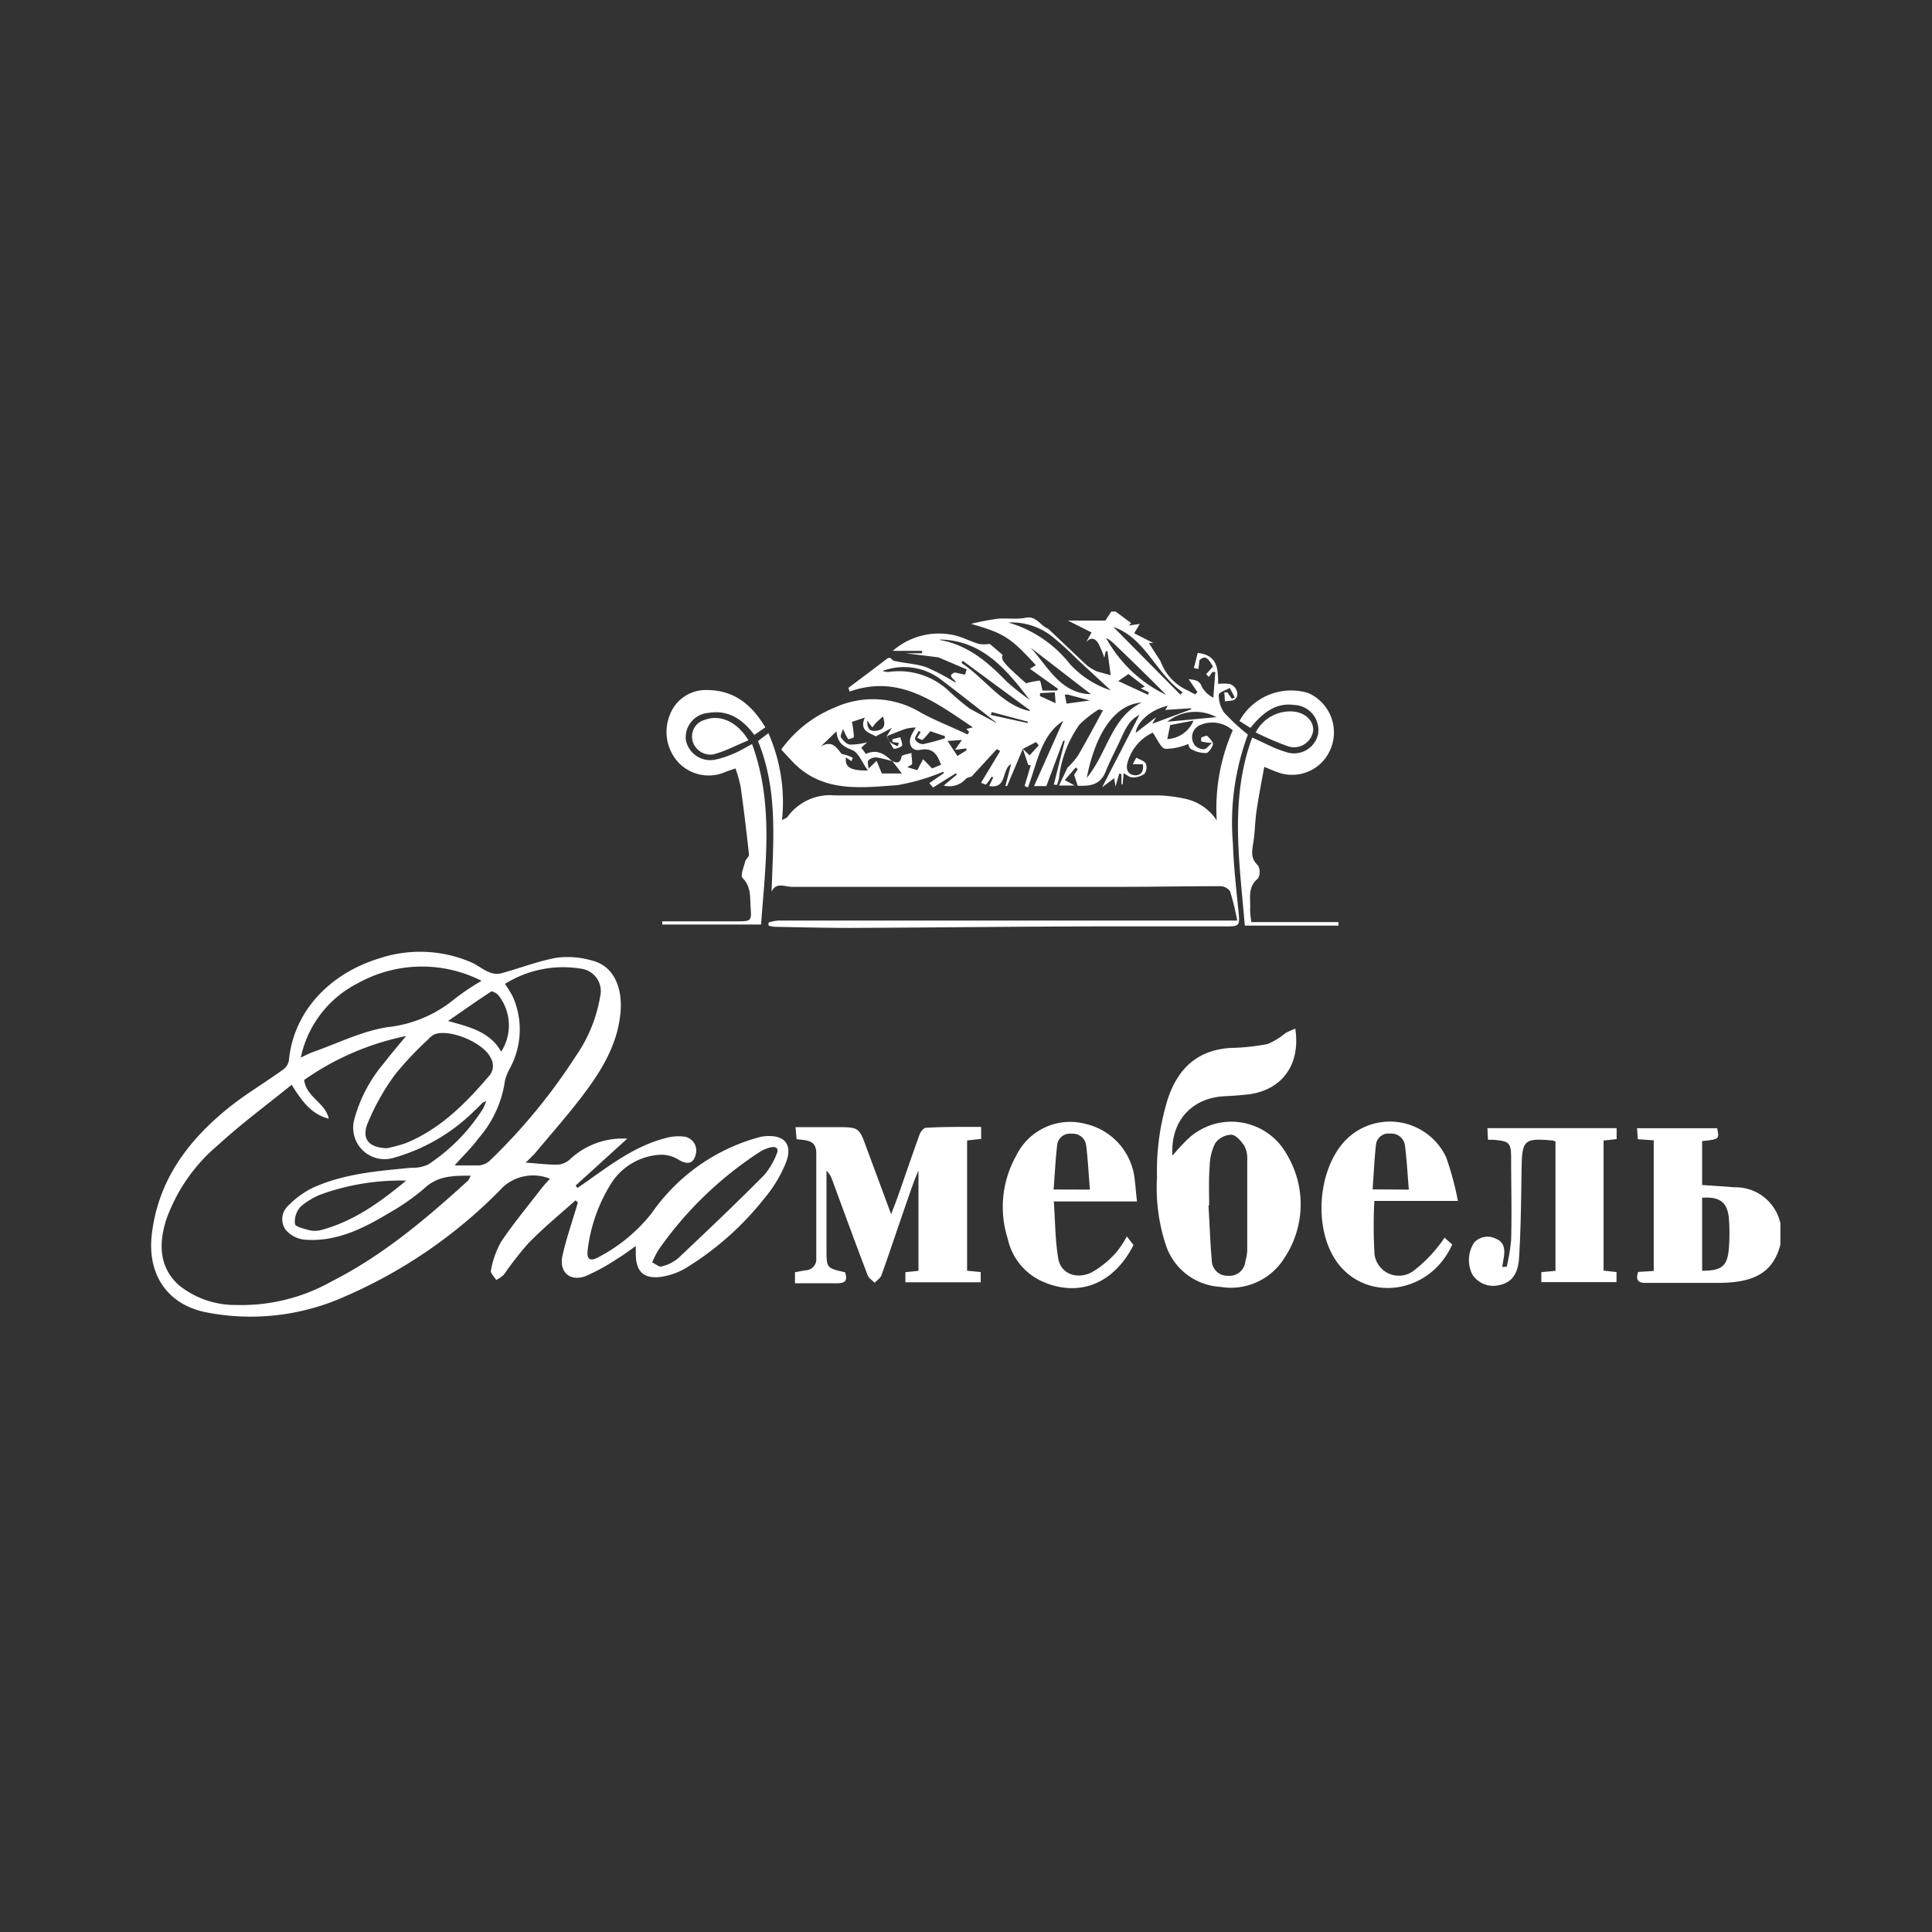 <?xml version="1.0" encoding="UTF-8"?> <svg xmlns="http://www.w3.org/2000/svg" viewBox="0 0 176 176"><rect x="0" y="0" width="176" height="176" fill="#333333" stroke="none"/> <defs> <style>.cls-1{fill:#fff;}</style> </defs> <title>Logos for mebeltex site 28_11</title> <g id="Layer_1" data-name="Layer 1"> <g id="_1jdYZQ" data-name="1jdYZQ"> <path class="cls-1" d="M88.52,70.73c-.19.08-.43.1-.55.24a2,2,0,0,1-2,.59l1.2-1-.09-.12L85,71.74l-.34-.4L86,70.42l-.09-.11a19.54,19.54,0,0,1-4.12,1.21c-3.34.24-6.83.72-9.54-2.08-.35-.36-.69-.74-1.08-1.16a11.13,11.13,0,0,1,4.86-3.82,8.39,8.39,0,0,1,7.84.45c1.36.75,2.84,1.31,4.27,2l.15-.23-.26-.28.6-.14C85.24,64,81.94,61.39,77.4,63l-.11-.34c1.17-.88,2.34-1.75,3.5-2.64.35-.27.45.13.65.18,1,.23,2,.26,2.94.58a19.57,19.57,0,0,1,2.67,1.41c.06-.3-.9-.58-.07-.93l.93.2.15-.48-2.58-1.1-3-.37v0H84v-.22H81.33a6.4,6.4,0,0,1,5.7-1.4c.73.19,1.41.55,2.14.77a3.5,3.5,0,0,0,1,0l1.17,1c-.18.41,0,.71,2.14,2.59A6.82,6.82,0,0,1,94.72,62c.07,0,.15.54.25.91h1.31l.1-.16-2.55-1.82.53-.34c-2.34-2.55-2.9-2.89-5.9-3.76a24,24,0,0,1,2.39-.46c.84-.09,1.73.08,2.55-.09,1-.23,1.37.73,2.09,1,1.18,1.11,2.35,2.24,3.54,3.35a5.4,5.4,0,0,0,.88.53l1.27.35-.29-2.18-.16,0-.13.58a10,10,0,0,0-.54-1.29c-.3-.49-.71-.61-1.13-.1l.51-.9-2.16-1.09h3.42l.54-.82h.38l1.43,1.05-.22.22,1-.14-.51.85,1.75.89-.41,0,1.07,1.67a4.63,4.63,0,0,0,2.52,2.67l.62.34.21-.22-.8-1.17c.5.06,1,.08,1.2.69a2.51,2.51,0,0,0,1.05,1l.18-2.34h-.27l-.31.44a2,2,0,0,1-.25-.24c.18-.22.38-.43.62-.7-.32-.48-.6-1.19-1.23-.58l-.1.8-.41-.08.35-1.38c1.87.21,1.84,1.52,1.86,2.82a4.49,4.49,0,0,1,1,0c.65.15,1,1,.54,1.39-.2.19-.61.14-.92.2l-.06-.82.28,0,.41.59.26-.12-.45-.87c-.37.21-1,.41-1,.62a2.71,2.71,0,0,0,.49,1.63,20,20,0,0,0,2.16,2,22.86,22.86,0,0,0-1.37,9.84c.07,2.11.31,4.22.52,6.33.12,1.22.08,1.31-1.13,1.3-3.25,0-6.51,0-9.77,0-8.19,0-16.38.11-24.57.14-2.28,0-4.55-.06-6.83-.1a3.21,3.21,0,0,1-.52-.11l0-.28a4,4,0,0,1,.89-.18c2.41,0,4.81,0,7.22,0h33.89c.18,0,.37,0,.7,0a25.24,25.24,0,0,0-.65-2.66,1.11,1.11,0,0,0-.89-.47c-3.1,0-6.2.06-9.29.06-9.91,0-19.81,0-29.72,0-.65,0-1.46-.47-1.87.44.14-4.6.61-9.22-1.24-13.72L70,66.79a15.63,15.63,0,0,1,1.24,7.92c.24-.14.43-.19.51-.31a4.78,4.78,0,0,1,4.32-1.94c9.84,0,19.68,0,29.52,0a13.31,13.31,0,0,1,2.25.28,4.59,4.59,0,0,1,3,2,17.77,17.77,0,0,1,1.46-8.21,2.8,2.8,0,0,0-2.92-.5,1.2,1.2,0,0,0-.51,1.89,1.12,1.12,0,0,0,.81.33c.22,0,.41-.31.74-.58-.49,0-.76-.08-1-.13,0,0,0-.3,0-.33s.49-.24.57-.16.55.53.51.75-.38.78-.62.8a2.71,2.71,0,0,1-1.36-.35c-.2-.1-.27-.47-.27-.48a5.4,5.4,0,0,1-2.09.45c-.44-.09-.72-.89-1.15-1.48a4.27,4.27,0,0,0-2.32,2.82c-.12.52.06,1,.65,1.06s.88-.37.77-1h-.92l.32-.6c.3.18.73.28.87.54a1,1,0,0,1-.13.94,1.83,1.83,0,0,1-1.1.32c-.25,0-.5-.23-.79-.38l-.09,1h-.11v-.92l-.2-.05-.34,1.19-.12-.77-1.1.83,3.4-6.6c-.76.41-1.11.88-1.68,2.16-.46,1-1,2-1.43,3.09-.51,1.2-1.51,1.24-2.52,1.21l-.32-1,.33-.5L98,69.91l-1,1.15.9.5H96.47l.78-1.63a6.87,6.87,0,0,0,.94-1.08c.79-1.35,1.52-2.73,2.29-4.14l-.38-.09A10.72,10.72,0,0,0,98.34,66a10.51,10.51,0,0,0-1.85,4.71c0,.27-.12.53-.19.79L96,71.48l1-4-.14,0-1.54,4.13H94.2l2.65-5.94c-2.06,1.35-2.36,3.87-3.21,6.06l-.3-.13.56-1.9-.22,0c-.17-.49-.34-1-.5-1.48l.61.59.84-.91-.25-.3-1.21.63L91.75,71.6l-.16,0,.52-2c-.89.49-.33,2.3-2,2l.37-.77-.14-.08a5.63,5.63,0,0,1-.52.73s-.3-.11-.45-.17l1.74-2.89-.3-.18Zm17.63-6.06.24-.37c-1.53.3-2.83,1.49-2.93,2.46l1.86-1.43-.35.6,3.54-1.31v-.1ZM79.78,67.08c-.61-.35-1.51-.5-1-1.71l-1.17.39a10.71,10.71,0,0,1,.18,1.38c0,.06-.48.24-.53.18a5.53,5.53,0,0,1-.46-.92c-.09.32-.28.64-.19.77.19.28.51.63.81.66A6.11,6.11,0,0,0,79,67.62l-.54.49.42.57c1-.46,1.71,0,2.38.66A10.45,10.45,0,0,0,79.85,69a1,1,0,0,0-.74.27c-.12.12,0,.45,0,.76l.75-.72.47,1.15h1.83l-.88-1.14c.45.22.72.22.85-.39,0-.17.59-.23.9-.34,0,.32.07.63.06,1,0,.07-.19.14-.43.3l.9.27.53-1,.82.84.82-.33c-.37-1-.77-1.58-1.92-1.36-.76.14-1.11-.53-.81-1.27.09-.22.23-.42.42-.77a4.68,4.68,0,0,0-.9.12c-.59.2-1.16.45-1.74.67h0l.47-.75Zm21.41-4.19L98.07,60a28.65,28.65,0,0,0-2.31-2.09,6,6,0,0,0-3.91-1.2,11.05,11.05,0,0,1,5.63,3.8A8.73,8.73,0,0,0,101.19,62.89ZM104,64c-2.57.19-4.24,3-5,6.86C100.89,68.58,101.22,65.36,104,64Zm-18.38-5.7c2.54.45,4.35,2,6.08,3.78a21.15,21.15,0,0,0,2.09,1.66C91.7,61,89.49,58.34,85.64,58.26Zm5.11,7.6,0-.11c-1.62-1.25-3.22-2.53-4.85-3.76a5.56,5.56,0,0,0-5.47-.91,1.2,1.2,0,0,0,.62.08,6.63,6.63,0,0,1,5.4,1.74,21.66,21.66,0,0,0,1.88,1.59C89.12,65,90,65.41,90.75,65.86Zm10.06-7.73a12.31,12.31,0,0,0,5.44,5.13c-1.58-1.61-3.2-3.18-4.83-4.74A4.22,4.22,0,0,0,100.81,58.13ZM77.06,69c-.1.89.4,1.21,2,1.19-.53-.74-.85-1.63-1.42-1.86-.78-.32-1.34-.59-1.44-1.71L74.77,68c1.07-.61,1.45.14,1.91.69a3.26,3.26,0,0,1,1,.34,3.23,3.23,0,0,1-.11.31ZM93.89,59c1.6,1.77,2.73,4.17,5.49,4.24Zm7.42-2,6.22,6.28.2-.22C105.27,61.36,104.3,58,101.31,57.08Zm-7.49,7.7L87.71,60.2l-.13.19C89.75,61.8,91.22,64.22,93.82,64.78Zm12.52,2.63a2.74,2.74,0,0,0,2.39-1.69l-2.13.41Zm4.47-2a4.06,4.06,0,0,0-4.47.42Zm-8.94-3.29,2.7,1.25.1-.22-.75-.36.37-.16-1.49-1.15Zm-18,4.64-.18-.09c-.12.26-.39.57-.32.78a.85.85,0,0,0,.71.42,18.59,18.59,0,0,0,2-.54l0-.19-1.34-.45a6.08,6.08,0,0,1-.71.8c-.06,0-.31-.13-.47-.2Zm2.45.82.9,1.37.84-.53L88,68.18l-1,.13.63-.9ZM79,65.64c0,.79.25,1,.83.93.75-.11.86-.53.6-1.3-.24.22-.43.38-.6.55s-.24.3-.36.45ZM97,63.28l.16.82,2.13-.29-2-.53A1.37,1.37,0,0,0,97,63.28Zm-.91-.21-1.35.07,0,.27,1.42.65Zm-5.74,1.8-.1.26,3.38.74,0-.13Z"></path> <path class="cls-1" d="M162.19,113.37c-.75,3-3.07,3.47-5.64,3.5-2.21,0-4.43,0-6.64,0-.71,0-.91-.28-.68-1l1.42-.09V103.88l-1.45-.1-.07-1h7.3c.2,1,.2,1-1.37,1.17v4c1,.07,2,.13,2.94.21a4.17,4.17,0,0,1,4.19,3.29Zm-7.13-4.26v6.65c1.74,0,2.3-.38,2.43-2a16.72,16.72,0,0,0,0-2.83C157.34,109.48,156.62,109,155.06,109.11Z"></path> <path class="cls-1" d="M47.89,105.91c1.16.08,2.07.21,3,.18a1.88,1.88,0,0,0,1.12-.56,7,7,0,0,1,5.13-1.8L52.44,108l.16.22c.33-.23.67-.45,1-.69,2.21-1.57,4.4-3.19,7.1-3.87a4.21,4.21,0,0,1,1.5-.13,1.28,1.28,0,0,1,1.19,1.59c-.2.87-.71,1-1.48.58a3.07,3.07,0,0,0-1.64-.51,5.65,5.65,0,0,0-4.49,2.46,14.62,14.62,0,0,0-2.25,6.27c-.09.8.23,1,.92.64a15,15,0,0,0,4.93-4.06,17.47,17.47,0,0,1,9.7-6.88,2.52,2.52,0,0,1,.46-.1c1.93-.22,2.76.73,2,2.53a12.06,12.06,0,0,1-1.91,3.12,27.16,27.16,0,0,1-7.29,6.43,6.24,6.24,0,0,1-2.22.73c-1.5.16-2.16-.51-2.2-2,0-.21,0-.43,0-.82-.62.43-1.13.83-1.68,1.15a18.15,18.15,0,0,1-2.89,1.59c-1.43.53-2.44-.37-2.11-1.86s.82-2.89,1.25-4.34c.05-.17.1-.34.16-.5l-.22-.2c-1.47,1.31-3,2.56-4.38,4a31,31,0,0,0-2.15,2.77,3,3,0,0,1-.7.48c-.17-.29-.54-.62-.48-.85a8.28,8.28,0,0,1,.92-2.61c1.1-1.65,2.38-3.18,3.59-4.76.27-.35.57-.67.87-1a4.09,4.09,0,0,0-4.23.71,44.75,44.75,0,0,1-14.41,10,21,21,0,0,1-12.87,1.42c-3.46-.78-5.18-3.53-4.76-7.07.57-4.86,3.22-8.43,6.83-11.39,1.61-1.32,3.42-2.38,5.11-3.6a1.33,1.33,0,0,0,.55-.85c.42-4.5,3.76-7.93,8.22-9.29a11.76,11.76,0,0,1,8.42.37c.55.24,1,.64,1.57.87a1.76,1.76,0,0,0,1.08.13c1.7-.46,3.35-1.11,5.07-1.43a7.94,7.94,0,0,1,3.17.23c2.11.49,2.82,2.52,2.69,4.55-.2,3-1.71,5.46-3.46,7.77-1.39,1.83-2.93,3.56-4.4,5.33ZM26.57,98.82c-2.31,1.87-4.6,3.56-6.68,5.47a15.77,15.77,0,0,0-4.76,6.86c-.66,2.12-.66,4.23,1.12,5.89a8.17,8.17,0,0,0,5.26,1.84,16.72,16.72,0,0,0,8.72-2.16c4.65-2.35,8.58-5.69,12.4-9.16a2.48,2.48,0,0,0,.25-.46c-1.59,0-3,0-4.23,1.16a20.18,20.18,0,0,1-3.26,2.27c-2.35,1.41-4.8,2.63-7.65,2.4A2.61,2.61,0,0,1,26,112a1.67,1.67,0,0,1,.27-2.18,8.17,8.17,0,0,1,2.19-1.6c2.85-1.31,6-1.55,9-1.84a3.33,3.33,0,0,0,1.55-.3A16.84,16.84,0,0,0,44,101c.1-.18.17-.39.3-.7a2.27,2.27,0,0,0-.34.16c-.23.22-.44.45-.67.66a17,17,0,0,1-7.35,4.33A2.86,2.86,0,0,1,32.27,102a13.17,13.17,0,0,1,2.64-5.07c.62-.81,1.28-1.58,2.08-2.55a24.72,24.72,0,0,0-9.28,4c.19,1.58,1.95,2.09,2.24,3.53C28.36,101.5,27.52,100.34,26.57,98.82Zm14.84,7.35c.87,0,1.54,0,2.19,0a1.74,1.74,0,0,0,1-.42,52.74,52.74,0,0,0,7.82-9.49,13.38,13.38,0,0,0,2.25-5.47,2.06,2.06,0,0,0-1.59-2.52A10,10,0,0,0,46,89.63a11.41,11.41,0,0,1,.7,1.13,7.39,7.39,0,0,1-.25,6.56A4.34,4.34,0,0,0,46,98.45a10.12,10.12,0,0,1-2.42,5.26C43,104.52,42.22,105.26,41.41,106.17Zm-6.17-1.57a13.57,13.57,0,0,0,1.72-.46c3.13-1.28,5.44-3.6,7.58-6.11a1.38,1.38,0,0,0,.16-1.66C44.07,95,41,93.7,39.6,94.22a1.85,1.85,0,0,0-.59.46,30.65,30.65,0,0,0-3,3.18,21,21,0,0,0-2.56,4.57C32.94,103.84,33.69,104.55,35.24,104.6Zm8.63-15.25a12,12,0,0,0-11.29.23,9.85,9.85,0,0,0-5.18,6.77,11.22,11.22,0,0,1,1.05-.49c2.28-.8,4.52-1.93,6.86-2.29A11.48,11.48,0,0,0,41.41,91,22.33,22.33,0,0,1,43.87,89.35ZM59.41,115c.32.15.64.44.85.37a3.62,3.62,0,0,0,1.51-.74c2.66-2.51,5.29-5,7.88-7.62a6.85,6.85,0,0,0,1.09-1.86c.24-.5,0-.74-.53-.63a3.25,3.25,0,0,0-1,.42A33.45,33.45,0,0,0,60,113.84,9.26,9.26,0,0,0,59.41,115ZM37,107.55a21.49,21.49,0,0,0-7.52,1.17,6.37,6.37,0,0,0-2.1,1.21,2,2,0,0,0-.51,1.55c0,.27.84.46,1.32.59a2.25,2.25,0,0,0,1,0C32.24,111.27,34.66,109.49,37,107.55Zm8.65-11.74a4.42,4.42,0,0,0-.25-5.15c-.16-.18-.55-.4-.66-.33-1.32.86-2.62,1.78-3.92,2.68C42.81,93.56,44.64,94,45.66,95.81Z"></path> <path class="cls-1" d="M118,93.71c.5,3.34-1.27,5.66-4.4,6-.66.07-1.32.12-2,.15-3,.13-5,2.25-4.79,5.42a19,19,0,0,1,1.34-1.46,5.77,5.77,0,0,1,9.09,1.37,8.81,8.81,0,0,1-.21,9.37,5.74,5.74,0,0,1-5.86,2.67,5.56,5.56,0,0,1-5-3.92,16.58,16.58,0,0,1-.77-6.06,22.15,22.15,0,0,1,1-7.19c.94-2.78,2.76-4.46,5.82-4.6a18.93,18.93,0,0,0,3.28-.36,6.69,6.69,0,0,0,1.62-1A7.17,7.17,0,0,1,118,93.71Zm-7.82,16.1h-.09c.1,1.66.15,3.33.3,5a1.42,1.42,0,0,0,1.5,1.41,1.45,1.45,0,0,0,1.56-1.33,4.34,4.34,0,0,0,.17-.93c0-2.77,0-5.54,0-8.32a2.42,2.42,0,0,0-.27-1.27c-.29-.43-.78-1-1.2-1a1.9,1.9,0,0,0-1.44.76,4.79,4.79,0,0,0-.51,2.07C110.1,107.41,110.15,108.62,110.15,109.81Z"></path> <path class="cls-1" d="M89.38,102.66v1.09l-1.28.14v11.87l1.24.12v.93H82.48v-.92l1.19-.12v-9.14c-.21.51-.35.82-.46,1.14-1,2.8-1.92,5.61-2.91,8.4-.1.27-.41.46-.62.69-.22-.23-.54-.42-.64-.69-1.1-2.88-2.16-5.79-3.23-8.69a2,2,0,0,0-.52-.83v7.12c0,1.75,0,1.75,1.69,2.13.21.62.15,1-.68,1-1.26,0-2.52,0-3.88,0l0-1c.37-.07.67-.14,1-.18a1,1,0,0,0,.94-1.1c0-3.19,0-6.39,0-9.58,0-1.23-.93-1.14-1.79-1.27l-.1-1.09h3.72c2.07,0,2.07,0,2.79,2l2.2,5.93c.25-.66.43-1.11.59-1.55.67-1.91,1.32-3.82,2-5.71.09-.25.37-.6.57-.61C85.94,102.64,87.61,102.66,89.38,102.66Z"></path> <path class="cls-1" d="M137.26,115.39a17.5,17.5,0,0,0,.4-2.46c.07-2.43,0-4.87,0-7.31,0-1.53-.12-1.66-1.63-1.79l-.48,0-.05-1.06h11.77v1l-1.19.13v11.85l1.18.13v.92h-6.85v-.91l1.29-.12V104a1,1,0,0,0-.22-.1c-2.67-.24-2.83-.06-2.87,2.65s-.06,5.38-.23,8.06c-.1,1.58-.78,2.28-1.9,2.48a2.25,2.25,0,0,1-2.36-1,2.93,2.93,0,0,1,.16-2.88,1.65,1.65,0,0,1,2-.36c.71.28.82.89.73,1.57-.05.34-.11.67-.16,1Z"></path> <path class="cls-1" d="M131.58,112.74l.71.63c-2,4.52-7.81,5.35-10.52,1.57-2.12-3-1.75-8.32.74-11a5.66,5.66,0,0,1,9.22,1.46,26.66,26.66,0,0,1,1.08,4H125.2a43.57,43.57,0,0,0,0,4.59,2.23,2.23,0,0,0,3.63,1.73,12.68,12.68,0,0,0,2.35-2.39A3.61,3.61,0,0,0,131.58,112.74Zm-3.24-4.37c-.12-1.4-.18-2.68-.35-4a1.24,1.24,0,0,0-1.34-1.1,1.15,1.15,0,0,0-1.31,1.08c-.14,1.3-.2,2.6-.3,4Z"></path> <path class="cls-1" d="M103.58,109.45H96c.13,1.82.12,3.55.41,5.23.24,1.33,1.62,1.89,3,1.25a8.5,8.5,0,0,0,2.24-1.8,8.25,8.25,0,0,0,1-1.5l.61.79c-1.83,3.6-5.06,4.83-8.45,3.25a5.54,5.54,0,0,1-3-3.8,9.53,9.53,0,0,1,.77-7.6,5.46,5.46,0,0,1,6.3-2.89,5.81,5.81,0,0,1,4.45,4.76C103.43,107.84,103.47,108.57,103.58,109.45Zm-4.29-1.08c-.12-1.4-.18-2.69-.34-4a1.22,1.22,0,0,0-1.33-1.09,1.17,1.17,0,0,0-1.32,1.08c-.15,1.3-.21,2.61-.32,4Z"></path> <path class="cls-1" d="M68.51,67.78c2,5.47,1.22,11,.82,16.44h-9v-.29c2.3,0,4.6,0,6.9,0,1.2,0,1.24-.07,1.15-1.25-.07-.94.07-1.9-.74-2.7-.21-.21.12-1,.25-1.51.06-.22.36-.42.34-.61-.22-2.06-.47-4.13-.76-6.19A11.74,11.74,0,0,0,67,70c-.36.13-.65.21-.93.33a3.8,3.8,0,0,1-4.19-.79A4.11,4.11,0,0,1,61,65.18a3.49,3.49,0,0,1,3.36-2.32c2.5,0,4.11,1.31,5.36,3.4l-1,.69c-1.09-1.45-2.39-2.32-4.24-2a2.23,2.23,0,0,0-2,2.47,2.27,2.27,0,0,0,2.69,1.78,8.59,8.59,0,0,0,1.69-.56C67.38,68.43,67.86,68.13,68.51,67.78Z"></path> <path class="cls-1" d="M114.07,67.19c1.08.47,2,1,3,1.29a2.25,2.25,0,0,0,3-1.58,2.29,2.29,0,0,0-2.16-2.68c-1.45-.2-2.67.43-4,2.09l-1-.63a5.38,5.38,0,0,1,6.23-2.56,3.91,3.91,0,0,1,2.09,5.07,3.79,3.79,0,0,1-4.84,2.16c-.33-.11-.64-.26-1.22-.49-.25,1.38-.51,2.68-.7,4-.14.91-.14,1.83-.27,2.73s-.34,1.56.4,2.25a1.23,1.23,0,0,1,0,1.19c-1,.79-.65,1.87-.72,2.86A7.87,7.87,0,0,0,114,84h7.93v.32h-8.53C112.92,78.54,112,72.81,114.07,67.19Z"></path> <path class="cls-1" d="M114.39,66.72a3.54,3.54,0,0,1,3.33-1.91c1.15.06,2,.86,1.9,1.8a1.76,1.76,0,0,1-2.3,1.37A26.38,26.38,0,0,1,114.39,66.72Z"></path> <path class="cls-1" d="M68.18,67.44c-1.08.44-2.11,1-3.19,1.28a1.68,1.68,0,0,1-1.89-1.2,1.56,1.56,0,0,1,1.07-1.93C65.56,65.05,67.14,65.71,68.18,67.44Z"></path> <path class="cls-1" d="M80.76,67a2.3,2.3,0,0,0,.34.62,2.49,2.49,0,0,0,.69.35l.1-.29-.59-.09,0-.25.72-.18c.06.27.24.64.13.79s-.71.32-.76.24A6.11,6.11,0,0,1,80.79,67Z"></path> </g> </g> </svg> 